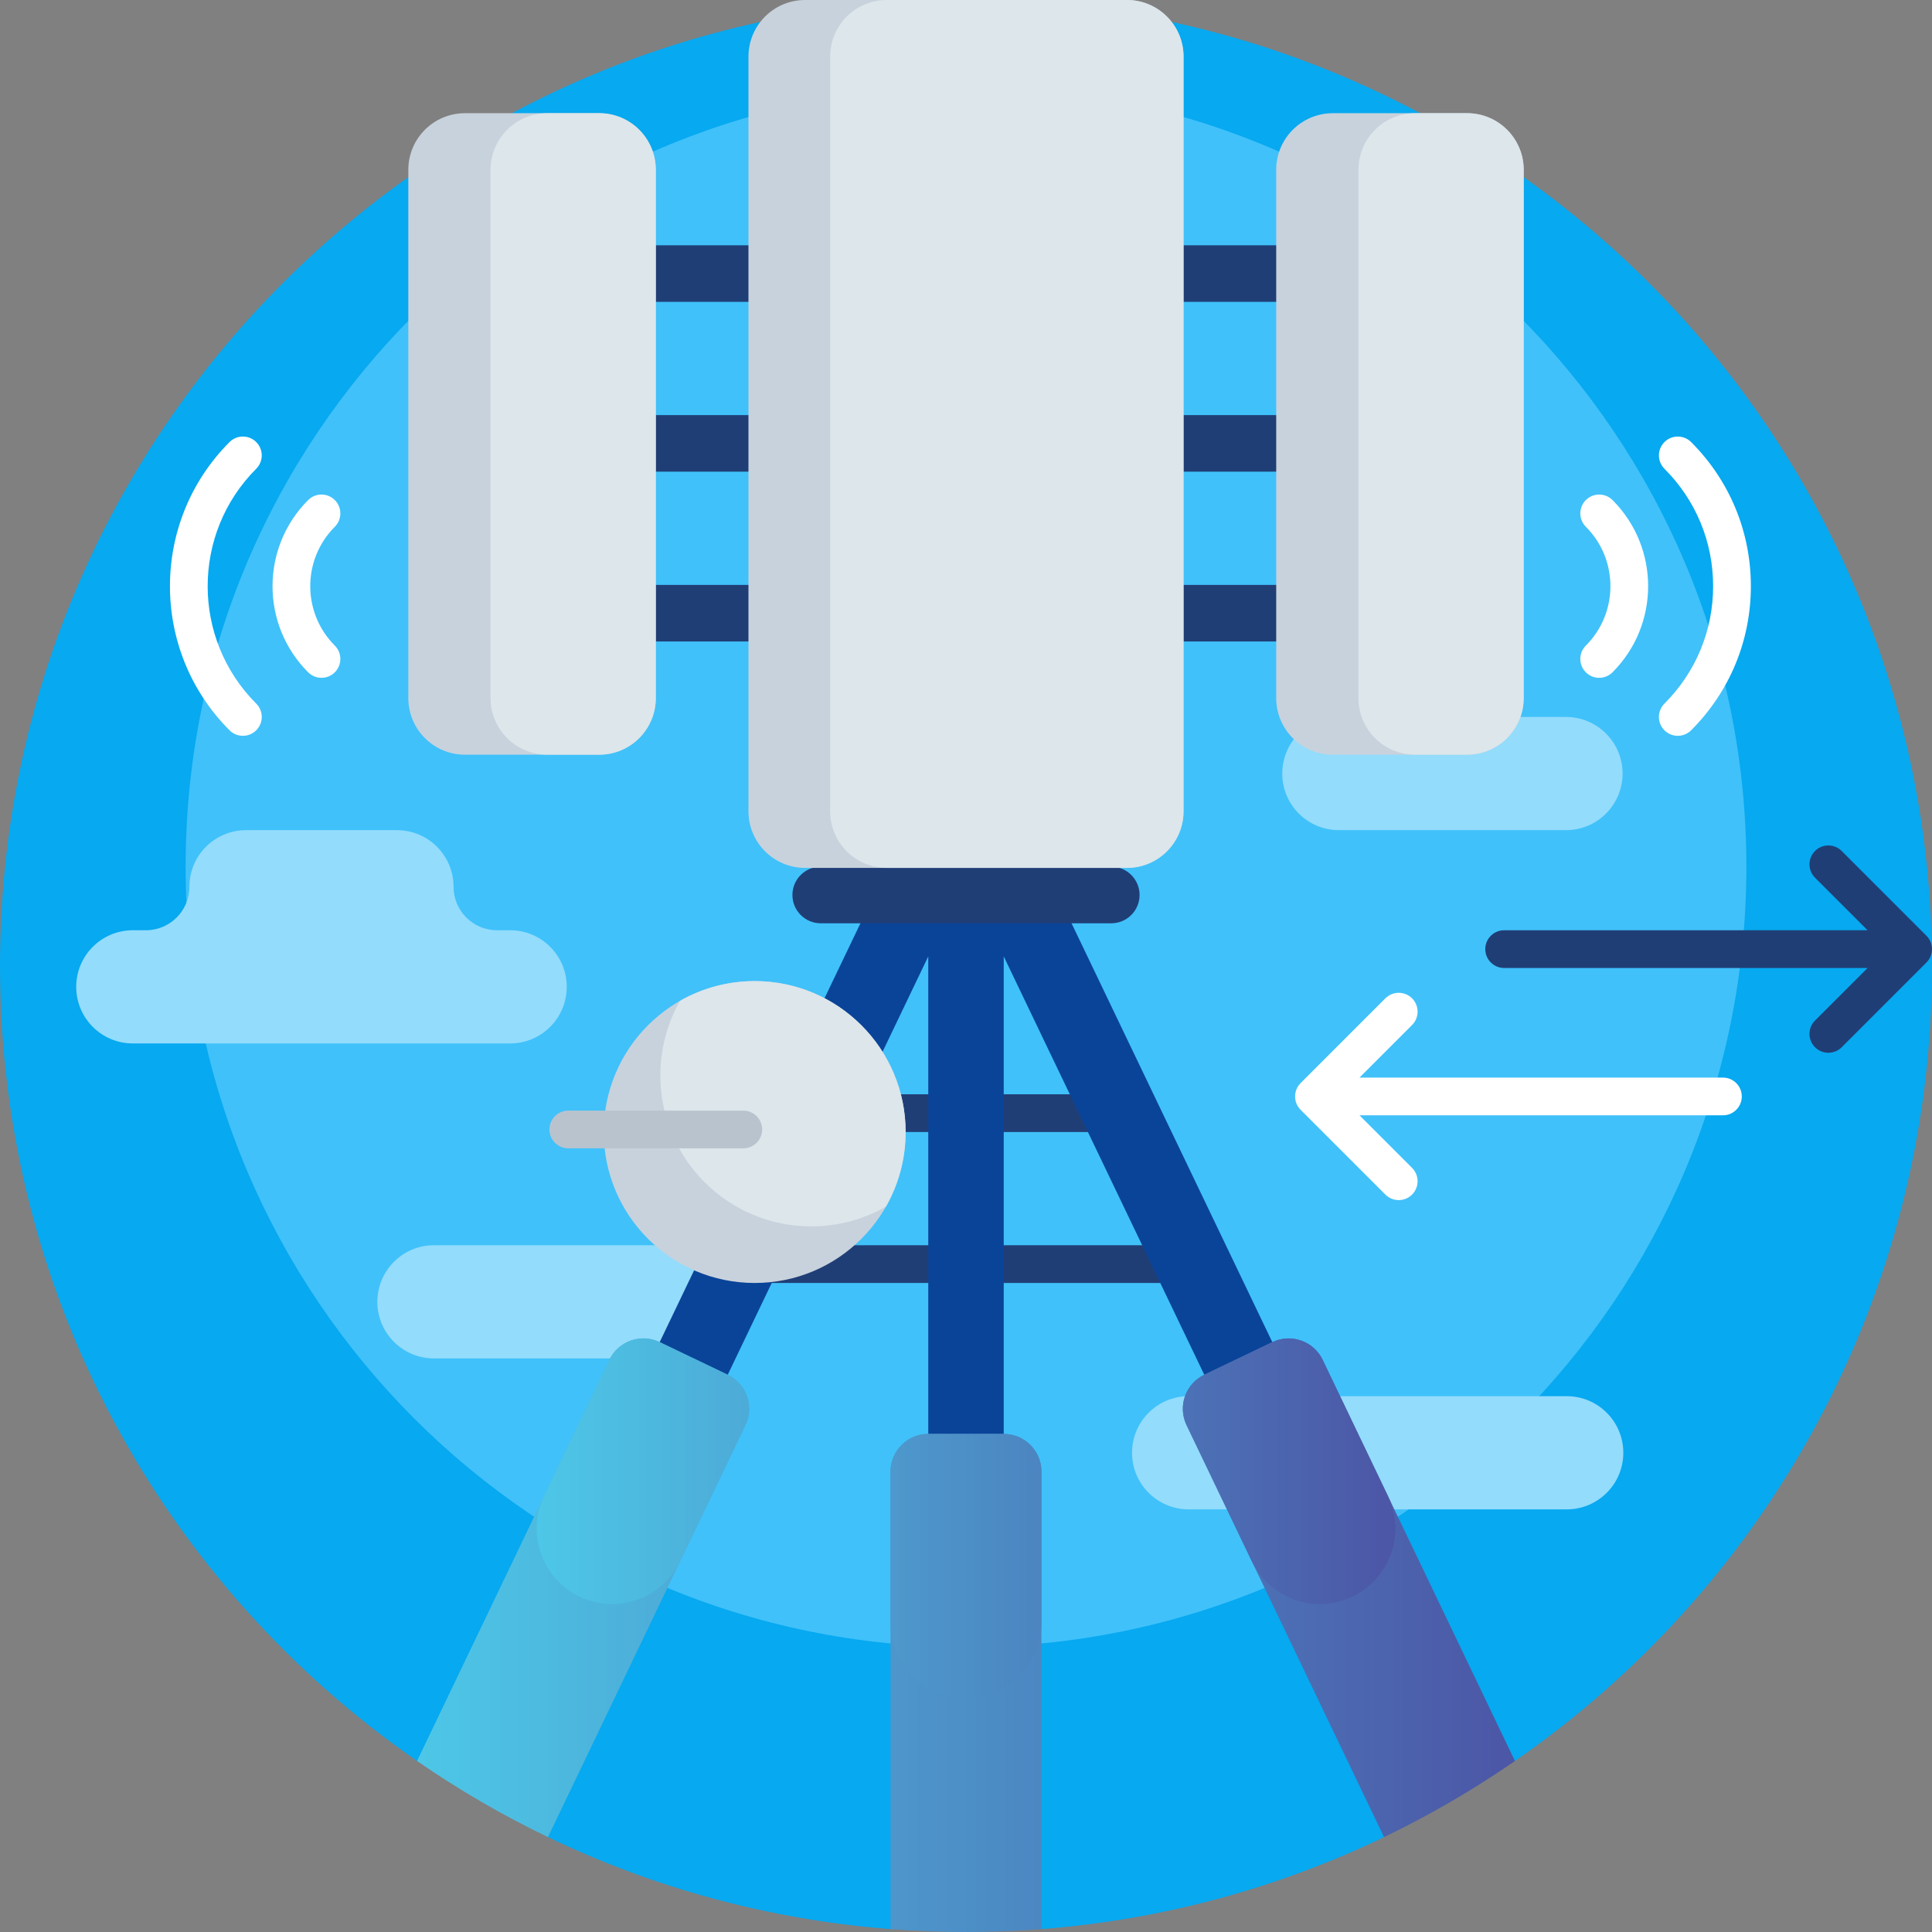 <?xml version="1.0" encoding="utf-8"?>
<!-- Generator: Adobe Illustrator 25.2.1, SVG Export Plug-In . SVG Version: 6.00 Build 0)  -->
<svg version="1.1" id="Capa_1" xmlns="http://www.w3.org/2000/svg" xmlns:xlink="http://www.w3.org/1999/xlink" x="0px" y="0px"
	 viewBox="0 0 512 512" style="enable-background:new 0 0 512 512;" xml:space="preserve">
<rect x="0" y="0" width="512" height="512" fill="#808080" stroke="none"/>
<style type="text/css">
	.st0{fill:#07A9F0;}
	.st1{fill:#40C1FA;}
	.st2{fill:#93DCFC;}
	.st3{fill:#203E76;}
	.st4{fill:#0A4499;}
	.st5{fill:#FFFFFF;}
	.st6{fill:#C8D2DC;}
	.st7{fill:#DCE6EB;}
	.st8{fill:#B9C3CD;}
	.st9{fill:url(#SVGID_1_);}
	.st10{fill:url(#SVGID_2_);}
</style>
<g>
	<path class="st0" d="M512,256c0,87.348-43.747,164.479-110.526,210.678c-1.777,1.229-6.494-2.14-8.304-0.955
		c-7.244,4.745-14.742,9.133-22.471,13.138c-2.259,1.171-1.615,6.886-3.913,7.991c-27.839,13.384-58.472,21.881-90.786,24.378
		c-2.344,0.181-4.697-7.199-7.059-7.081c-4.287,0.213-8.602,0.321-12.941,0.321c-3.825,0-7.63-0.084-11.415-0.25
		c-2.874-0.126-5.736,7.23-8.585,7.01c-32.315-2.497-62.947-10.994-90.786-24.378c-3.054-1.468-2.154-9.375-5.139-10.959
		c-5.963-3.165-11.786-6.559-17.457-10.169c-2.76-1.757-9.404,2.813-12.091,0.955C43.747,420.479,0,343.348,0,256
		C0,114.615,114.615,0,256,0S512,114.615,512,256L512,256z"/>
	<path class="st1" d="M462.809,229.681c0,114.217-92.591,206.809-206.809,206.809S49.191,343.898,49.191,229.681
		S141.783,22.872,256,22.872S462.809,115.464,462.809,229.681L462.809,229.681z"/>
	<path class="st2" d="M135.196,276.525h-100c-8.284,0-15-6.716-15-15c0-8.284,6.716-15,15-15h3.475
		c6.365,0,11.525-5.16,11.525-11.525c0-8.284,6.716-15,15-15h40c8.284,0,15,6.716,15,15c0,6.365,5.16,11.525,11.525,11.525h3.475
		c8.284,0,15,6.716,15,15C150.196,269.809,143.481,276.525,135.196,276.525z M415.196,370H315c-8.284,0-15,6.716-15,15
		s6.716,15,15,15h100.196c8.284,0,15-6.716,15-15S423.481,370,415.196,370z M175.196,330H115c-8.284,0-15,6.716-15,15
		s6.716,15,15,15h60.196c8.284,0,15-6.716,15-15S183.481,330,175.196,330z M354.804,220H415c8.284,0,15-6.716,15-15s-6.716-15-15-15
		h-60.196c-8.284,0-15,6.716-15,15S346.519,220,354.804,220L354.804,220z"/>
	<path class="st3" d="M300,300h-90v-10h90V300z M200,330v10h110v-10H200z"/>
	<path class="st4" d="M340.755,409.41L266,253.456V430h-20V253.456L171.245,409.41l-18.035-8.645l86.449-180.351h32.681
		l86.449,180.351L340.755,409.41z"/>
	<path class="st3" d="M294.5,244.681h-77c-4.142,0-7.5-3.358-7.5-7.5s3.358-7.5,7.5-7.5h77c4.142,0,7.5,3.358,7.5,7.5
		S298.642,244.681,294.5,244.681z"/>
	<path class="st3" d="M352,162.5c0,4.142-3.358,7.5-7.5,7.5h-177c-4.142,0-7.5-3.358-7.5-7.5s3.358-7.5,7.5-7.5h177
		C348.642,155,352,158.358,352,162.5z M344.5,110h-177c-4.142,0-7.5,3.358-7.5,7.5s3.358,7.5,7.5,7.5h177c4.142,0,7.5-3.358,7.5-7.5
		S348.642,110,344.5,110z M344.5,65h-177c-4.142,0-7.5,3.358-7.5,7.5s3.358,7.5,7.5,7.5h177c4.142,0,7.5-3.358,7.5-7.5
		S348.642,65,344.5,65z M510.536,247.99l-22.468-22.469c-1.952-1.952-5.117-1.953-7.071,0c-1.953,1.952-1.953,5.118,0,7.07
		l13.933,13.934h-96.314c-2.761,0-5,2.238-5,5s2.239,5,5,5h96.314l-13.933,13.933c-1.953,1.952-1.953,5.118,0,7.07
		c0.977,0.977,2.256,1.465,3.536,1.465c1.279,0,2.559-0.488,3.536-1.465l22.468-22.468c0.938-0.938,1.464-2.209,1.464-3.535
		S511.473,248.928,510.536,247.99L510.536,247.99z"/>
	<path class="st5" d="M461.594,290.572c0,2.762-2.239,5-5,5H360.28l13.933,13.933c1.953,1.952,1.953,5.118,0,7.07
		c-0.977,0.977-2.256,1.465-3.536,1.465s-2.559-0.488-3.536-1.465l-22.468-22.468c-0.938-0.938-1.464-2.209-1.464-3.535
		s0.527-2.598,1.464-3.535l22.468-22.469c1.953-1.953,5.118-1.953,7.071,0c1.953,1.952,1.953,5.118,0,7.07l-13.933,13.934h96.314
		C459.355,285.572,461.594,287.811,461.594,290.572L461.594,290.572z M88.732,132.525c-1.953-1.953-5.118-1.953-7.071,0
		c-12.583,12.583-12.583,33.057,0,45.64c0.977,0.977,2.256,1.465,3.536,1.465s2.559-0.488,3.536-1.465
		c1.953-1.952,1.953-5.118,0-7.07c-8.684-8.685-8.684-22.814,0-31.499C90.685,137.644,90.685,134.478,88.732,132.525L88.732,132.525
		z M67.902,117.154c-1.953-1.953-5.118-1.953-7.071,0c-21.058,21.059-21.058,55.322,0,76.381c0.977,0.977,2.256,1.465,3.536,1.465
		c1.279,0,2.559-0.488,3.536-1.465c1.953-1.952,1.953-5.118,0-7.07c-17.159-17.16-17.159-45.08,0-62.24
		C69.854,122.272,69.854,119.106,67.902,117.154L67.902,117.154z M420.264,178.165c0.977,0.977,2.256,1.465,3.536,1.465
		s2.559-0.488,3.536-1.465c12.583-12.583,12.583-33.057,0-45.64c-1.953-1.953-5.118-1.953-7.071,0c-1.953,1.952-1.953,5.118,0,7.07
		c8.684,8.685,8.684,22.814,0,31.499C418.311,173.047,418.311,176.213,420.264,178.165z M441.094,193.535
		c0.977,0.977,2.256,1.465,3.536,1.465s2.559-0.488,3.536-1.465c10.208-10.208,15.831-23.771,15.831-38.19
		s-5.622-27.982-15.831-38.19c-1.953-1.953-5.118-1.953-7.071,0c-1.953,1.952-1.953,5.118,0,7.07
		c8.32,8.32,12.902,19.372,12.902,31.12s-4.582,22.8-12.902,31.12C439.141,188.417,439.141,191.583,441.094,193.535z"/>
	<path class="st6" d="M298.649,230h-85.298c-8.284,0-15-6.716-15-15V15c0-8.284,6.716-15,15-15h85.298c8.284,0,15,6.716,15,15v200
		C313.649,223.284,306.933,230,298.649,230z M173.793,185V45c0-8.284-6.716-15-15-15h-35.585c-8.284,0-15,6.716-15,15v140
		c0,8.284,6.716,15,15,15h35.585C167.077,200,173.793,193.284,173.793,185z M403.793,185V45c0-8.284-6.716-15-15-15h-35.585
		c-8.284,0-15,6.716-15,15v140c0,8.284,6.716,15,15,15h35.585C397.077,200,403.793,193.284,403.793,185z M200,260
		c-22.091,0-40,17.909-40,40s17.909,40,40,40s40-17.909,40-40S222.091,260,200,260z"/>
	<path class="st7" d="M240,300c0,7.194-1.9,13.943-5.224,19.776C228.944,323.101,222.194,325,215,325c-22.091,0-40-17.909-40-40
		c0-7.194,1.9-13.944,5.224-19.776C186.056,261.899,192.806,260,200,260C222.091,260,240,277.909,240,300z M298.649,230H235
		c-8.284,0-15-6.716-15-15V15c0-8.284,6.716-15,15-15h63.649c8.284,0,15,6.716,15,15v200C313.649,223.284,306.933,230,298.649,230z
		 M173.793,185V45c0-8.284-6.716-15-15-15H145c-8.284,0-15,6.716-15,15v140c0,8.284,6.716,15,15,15h13.793
		C167.077,200,173.793,193.284,173.793,185z M403.793,185V45c0-8.284-6.716-15-15-15H375c-8.284,0-15,6.716-15,15v140
		c0,8.284,6.716,15,15,15h13.793C397.077,200,403.793,193.284,403.793,185z"/>
	<path class="st8" d="M196.979,304.324h-46.372c-2.761,0-5-2.239-5-5s2.239-5,5-5h46.372c2.761,0,5,2.239,5,5
		C201.979,302.086,199.74,304.324,196.979,304.324z"/>
	<linearGradient id="SVGID_1_" gradientUnits="userSpaceOnUse" x1="110.526" y1="433.346" x2="401.475" y2="433.346">
		<stop  offset="0" style="stop-color:#4DC7E7"/>
		<stop  offset="1" style="stop-color:#4C56A6"/>
	</linearGradient>
	<path class="st9" d="M276,390v121.23c-6.6,0.51-13.27,0.77-20,0.77s-13.4-0.26-20-0.77V390c0-5.523,4.477-10,10-10h20
		C271.523,380,276,384.477,276,390z M192.857,364.322l-18.035-8.645c-4.98-2.388-10.953-0.285-13.34,4.695l-50.956,106.305
		c10.971,7.59,22.565,14.346,34.688,20.174l52.339-109.189C199.94,372.682,197.838,366.709,192.857,364.322L192.857,364.322z
		 M350.518,360.373c-2.387-4.98-8.36-7.083-13.34-4.695l-18.035,8.645c-4.98,2.387-7.083,8.36-4.695,13.34l52.339,109.189
		c12.123-5.828,23.716-12.583,34.688-20.174L350.518,360.373z"/>
	<linearGradient id="SVGID_2_" gradientUnits="userSpaceOnUse" x1="142.223" y1="402.346" x2="369.777" y2="402.346">
		<stop  offset="0" style="stop-color:#4DC7E7"/>
		<stop  offset="1" style="stop-color:#4C56A6"/>
	</linearGradient>
	<path class="st10" d="M276,390v40c0,11.046-8.954,20-20,20s-20-8.954-20-20v-40c0-5.523,4.477-10,10-10h20
		C271.523,380,276,384.477,276,390z M192.857,364.322l-18.035-8.645c-4.98-2.388-10.953-0.285-13.34,4.695l-17.29,36.07
		c-4.774,9.96-0.57,21.906,9.39,26.68c9.961,4.774,21.906,0.57,26.68-9.39l17.29-36.07
		C199.94,372.682,197.838,366.709,192.857,364.322z M367.807,396.443l-17.29-36.07c-2.387-4.98-8.36-7.083-13.34-4.695
		l-18.035,8.645c-4.98,2.387-7.082,8.36-4.695,13.34l17.29,36.07c4.774,9.96,16.719,14.165,26.68,9.39
		C368.378,418.349,372.582,406.403,367.807,396.443z"/>
</g>
</svg>
